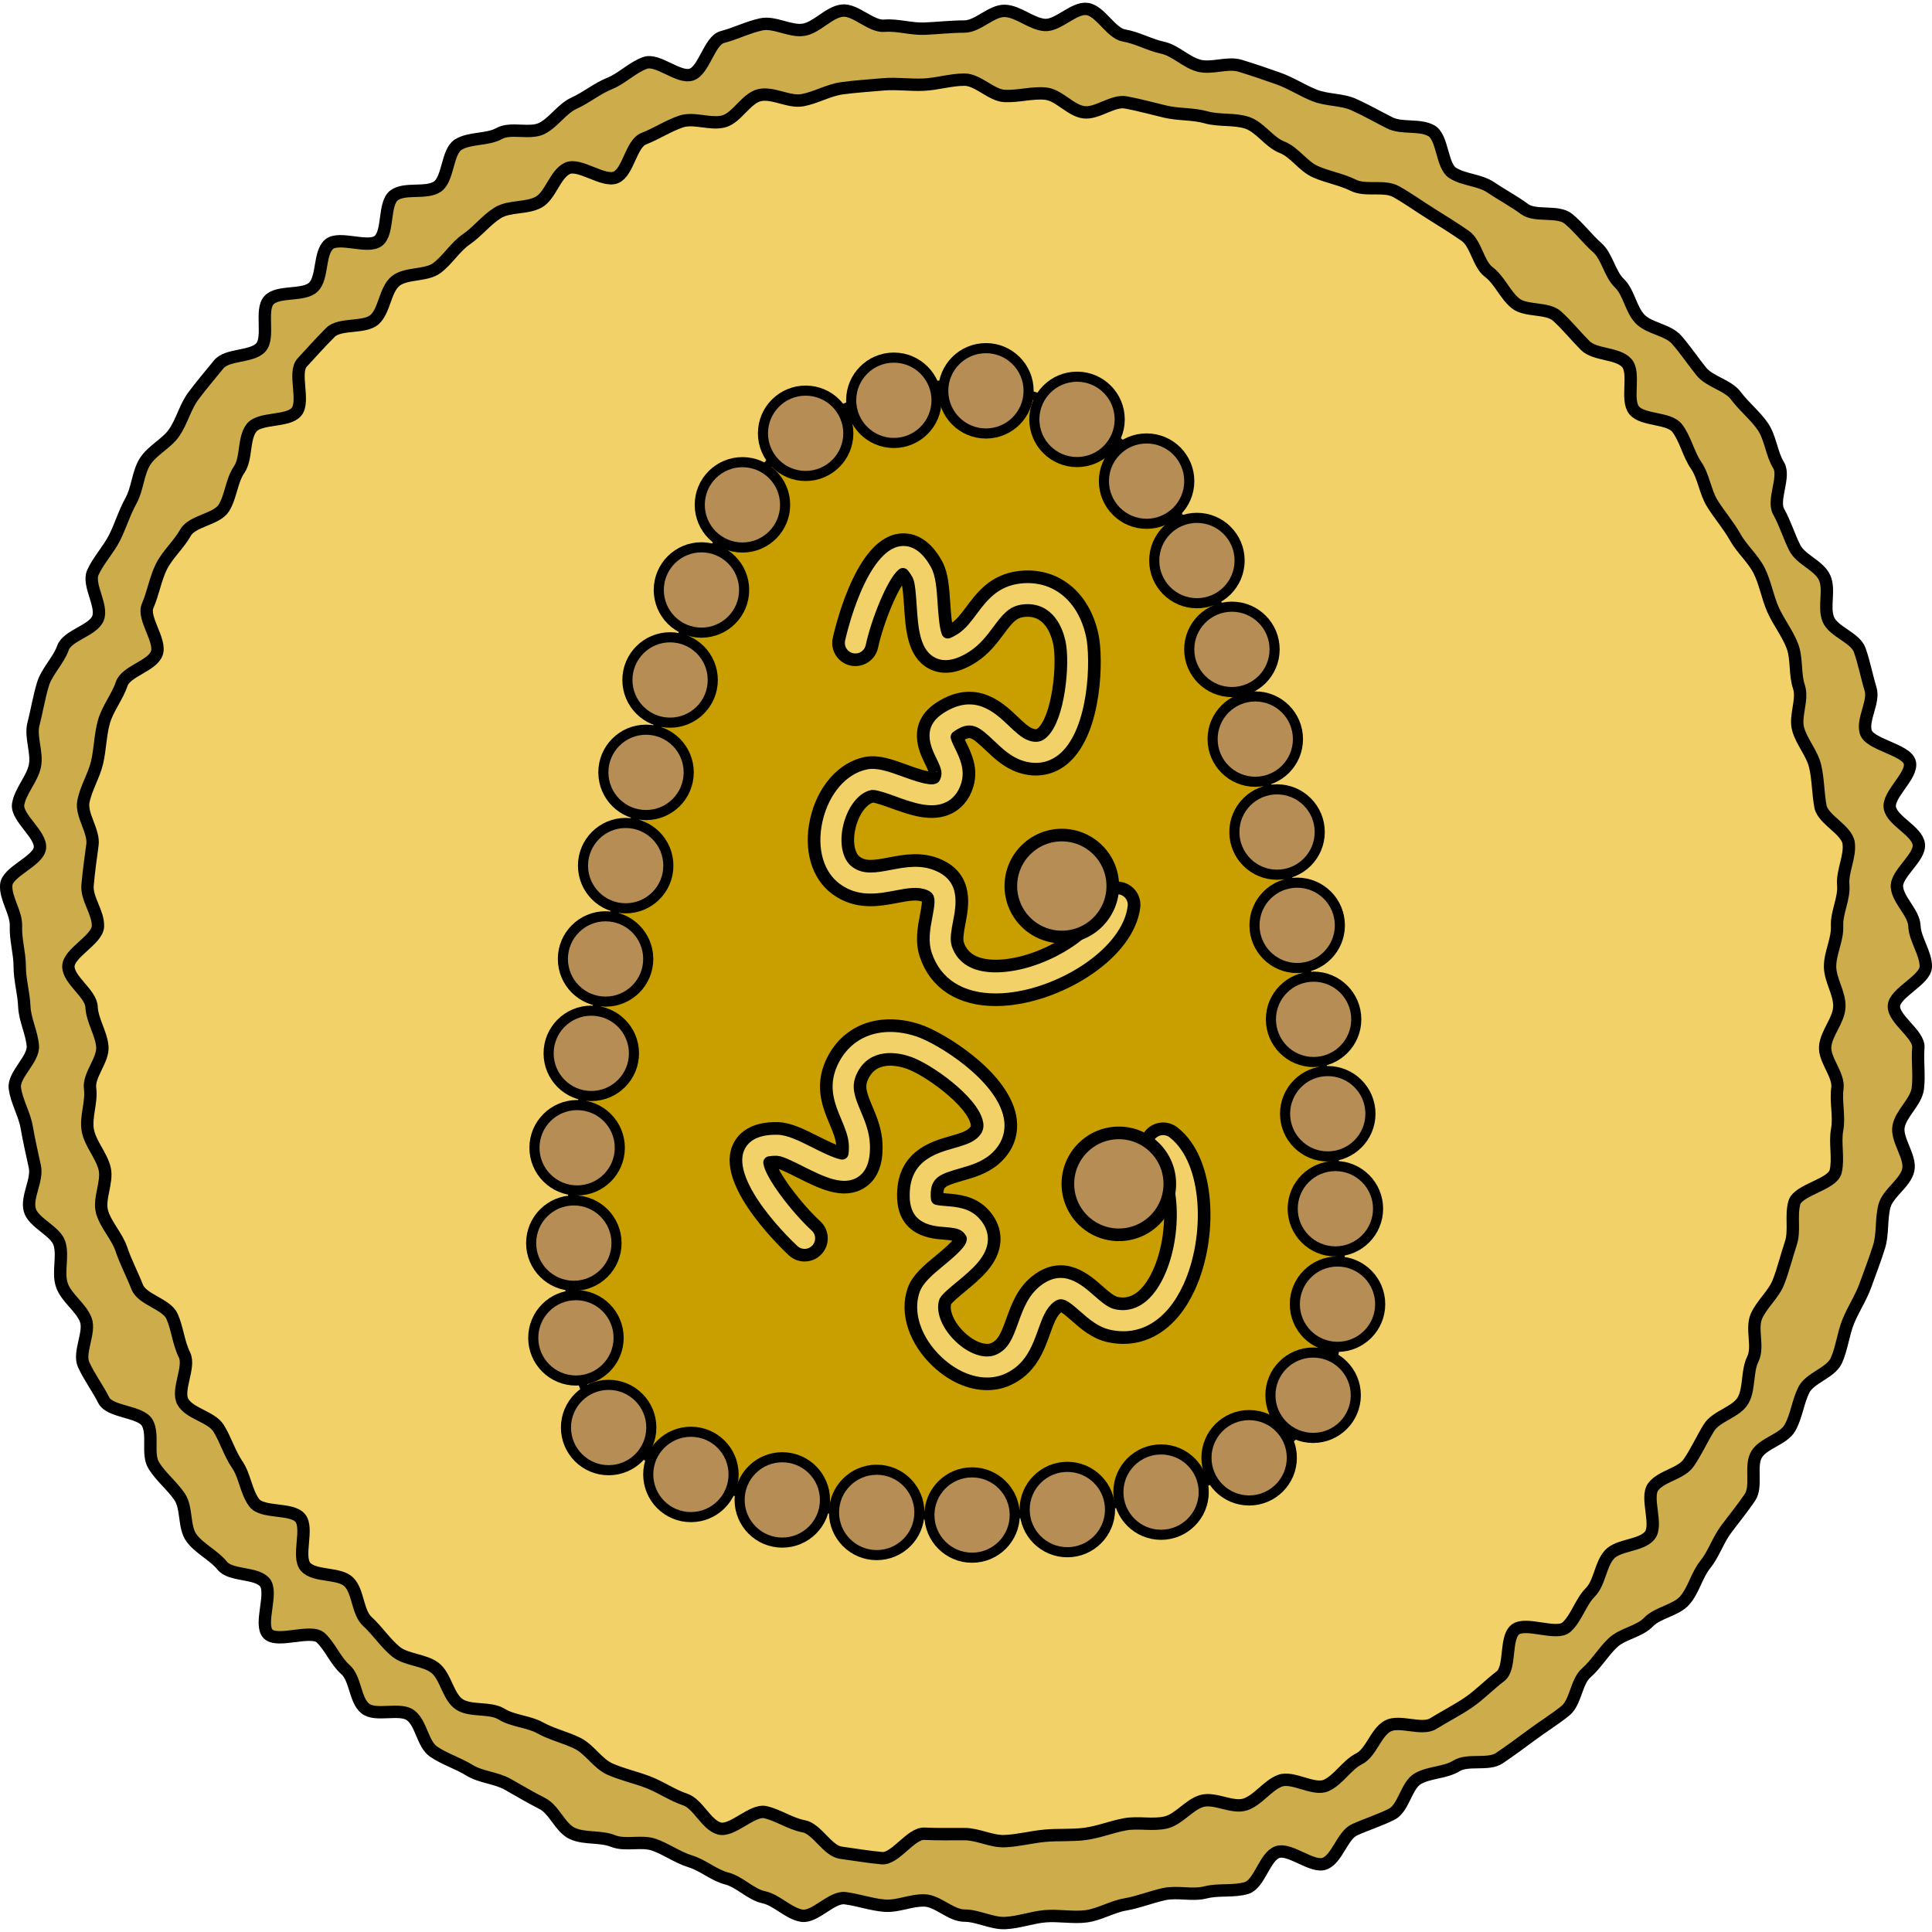 <?xml version="1.0" encoding="utf-8"?>
<!-- Created by: Science Figures, www.sciencefigures.org, Generator: Science Figures Editor -->
<!DOCTYPE svg PUBLIC "-//W3C//DTD SVG 1.1//EN" "http://www.w3.org/Graphics/SVG/1.1/DTD/svg11.dtd">
<svg version="1.1" id="Layer_1" xmlns="http://www.w3.org/2000/svg" xmlns:xlink="http://www.w3.org/1999/xlink" 
	 width="800px" height="800px" viewBox="0 0 229.35 228.703" enable-background="new 0 0 229.35 228.703"
	 xml:space="preserve">
<g>
	<g>
		<path fill="#CCAC4B" d="M228.616,114.41c0,1.602-3.724,3.104-3.789,4.69c-0.067,1.6,3.035,3.367,2.902,4.949
			c-0.134,1.595,0.137,3.278-0.063,4.854c-0.201,1.588-2.021,2.959-2.288,4.524c-0.269,1.577,1.489,3.579,1.156,5.133
			c-0.336,1.563-2.432,2.752-2.831,4.29c-0.401,1.547-0.169,3.295-0.634,4.815c-0.469,1.527-1.073,3.045-1.604,4.544
			c-0.531,1.506-1.469,2.885-2.063,4.361c-0.596,1.481-0.755,3.179-1.411,4.628c-0.659,1.455-3.126,2.038-3.844,3.459
			c-0.72,1.425-0.873,3.115-1.651,4.504c-0.779,1.393-3.121,1.801-3.958,3.156c-0.838,1.357,0.091,3.8-0.802,5.119
			c-0.895,1.32-1.908,2.548-2.856,3.828c-0.949,1.281-1.452,2.914-2.454,4.152c-1.002,1.24-1.377,3.056-2.431,4.252
			s-3.199,1.423-4.302,2.573c-1.104,1.15-3.098,1.365-4.248,2.469c-1.15,1.103-1.953,2.515-3.148,3.567
			c-1.196,1.054-1.23,3.487-2.471,4.489c-1.238,1.002-2.635,1.86-3.916,2.81c-1.279,0.948-2.59,1.914-3.911,2.808
			c-1.318,0.894-3.731,0.081-5.089,0.919c-1.355,0.836-3.182,0.731-4.574,1.511c-1.389,0.777-1.691,3.505-3.115,4.225
			c-1.421,0.718-2.959,1.191-4.412,1.85c-1.45,0.656-2.051,3.417-3.531,4.013c-1.477,0.593-4.139-1.889-5.645-1.356
			c-1.5,0.53-2.117,3.787-3.646,4.255c-1.521,0.465-3.333,0.123-4.88,0.525c-1.538,0.4-3.324-0.137-4.887,0.199
			c-1.554,0.333-3.063,0.963-4.639,1.231c-1.566,0.267-3.068,1.21-4.654,1.411c-1.576,0.2-3.248-0.145-4.844-0.011
			c-1.582,0.133-3.173,0.74-4.772,0.808c-1.585,0.066-3.224-0.883-4.825-0.883c-1.602,0-3.126-1.73-4.712-1.797
			c-1.6-0.066-3.198,0.75-4.78,0.617c-1.595-0.134-3.1-0.688-4.675-0.889c-1.587-0.201-3.589,2.347-5.155,2.08
			c-1.577-0.269-2.94-1.854-4.494-2.188c-1.563-0.335-2.841-1.82-4.379-2.221c-1.547-0.401-2.82-1.577-4.34-2.042
			c-1.528-0.468-2.806-1.438-4.305-1.967c-1.506-0.532-3.401,0.146-4.877-0.448c-1.481-0.596-3.361-0.231-4.81-0.888
			c-1.455-0.658-2.154-2.839-3.574-3.557c-1.425-0.72-2.74-1.515-4.129-2.293c-1.393-0.779-3.166-0.823-4.521-1.66
			c-1.358-0.838-2.932-1.312-4.251-2.204c-1.32-0.895-1.461-3.373-2.742-4.321c-1.281-0.949-4.143,0.193-5.382-0.808
			c-1.24-1.003-1.146-3.56-2.342-4.612c-1.196-1.054-1.776-2.665-2.927-3.768c-1.15-1.104-5.172,0.673-6.275-0.478
			c-1.103-1.151,0.658-4.932-0.396-6.128c-1.053-1.195-4.035-0.727-5.037-1.967c-1.001-1.239-2.694-2.002-3.644-3.283
			c-0.948-1.28-0.519-3.571-1.413-4.892c-0.893-1.318-2.23-2.357-3.068-3.715c-0.836-1.355,0.009-3.672-0.771-5.063
			c-0.777-1.39-4.441-1.251-5.161-2.675c-0.718-1.421-1.741-2.791-2.4-4.245c-0.656-1.449,0.841-3.865,0.245-5.347
			c-0.593-1.476-2.286-2.558-2.817-4.063c-0.53-1.5,0.179-3.427-0.288-4.955c-0.466-1.52-3.137-2.46-3.538-4.007
			c-0.399-1.538,0.947-3.544,0.612-5.107c-0.333-1.553-0.7-3.117-0.969-4.694c-0.267-1.565-1.207-3.066-1.408-4.653
			c-0.2-1.575,2.271-3.425,2.137-5.02c-0.133-1.582-0.947-3.073-1.014-4.673c-0.066-1.586-0.544-3.142-0.544-4.743
			s-0.514-3.198-0.448-4.784c0.067-1.6-1.285-3.315-1.152-4.897c0.134-1.595,3.798-2.802,3.998-4.377
			c0.201-1.588-2.85-3.639-2.583-5.204c0.269-1.577,1.649-2.969,1.982-4.522c0.335-1.563-0.565-3.454-0.166-4.992
			c0.402-1.547,0.66-3.204,1.125-4.725c0.467-1.528,1.846-2.811,2.375-4.311c0.532-1.506,3.566-2.043,4.16-3.519
			c0.596-1.482-1.263-3.988-0.606-5.438c0.658-1.455,1.844-2.684,2.562-4.104c0.72-1.425,1.179-3.012,1.957-4.4
			c0.779-1.393,0.818-3.276,1.654-4.632c0.838-1.357,2.605-2.168,3.498-3.486c0.894-1.321,1.298-3.036,2.246-4.315
			c0.949-1.281,2.025-2.528,3.026-3.768c1.002-1.24,3.954-0.829,5.007-2.025c1.054-1.196-0.131-4.46,0.972-5.61
			s4.101-0.431,5.251-1.534c1.15-1.103,0.656-4.018,1.852-5.071c1.196-1.053,4.641,0.569,5.881-0.433
			c1.239-1.002,0.575-4.441,1.856-5.391c1.28-0.948,3.814-0.142,5.134-1.035c1.319-0.894,1.134-4.155,2.492-4.993
			c1.355-0.836,3.447-0.529,4.84-1.309c1.389-0.777,3.651,0.108,5.076-0.611c1.42-0.718,2.378-2.341,3.832-2.999
			c1.45-0.656,2.725-1.735,4.206-2.331c1.476-0.594,2.714-1.913,4.22-2.444c1.499-0.53,3.946,1.861,5.474,1.395
			c1.521-0.465,2.147-4.064,3.694-4.466c1.538-0.399,3.062-1.172,4.625-1.508c1.553-0.333,3.458,0.91,5.035,0.642
			c1.566-0.267,2.952-2.064,4.54-2.266c1.575-0.2,3.427,1.926,5.022,1.792c1.582-0.133,3.177,0.413,4.776,0.347
			c1.585-0.066,3.13-0.251,4.731-0.251c1.601,0,3.234-1.927,4.819-1.86c1.6,0.066,3.114,1.537,4.696,1.67
			c1.595,0.134,3.465-2.096,5.041-1.896c1.586,0.201,2.831,2.882,4.396,3.148c1.577,0.269,3.004,1.111,4.558,1.445
			c1.563,0.335,2.798,1.739,4.337,2.139c1.547,0.401,3.379-0.453,4.898,0.013c1.527,0.467,3.002,0.971,4.502,1.501
			c1.506,0.532,2.829,1.416,4.305,2.01c1.482,0.597,3.244,0.446,4.693,1.103c1.454,0.658,2.826,1.442,4.247,2.159
			c1.425,0.72,3.543,0.155,4.933,0.933c1.393,0.779,1.21,4.192,2.564,5.028c1.358,0.838,3.195,0.813,4.514,1.706
			c1.32,0.895,2.713,1.621,3.994,2.569c1.281,0.949,3.945,0.136,5.184,1.138c1.24,1.002,2.238,2.373,3.435,3.427
			s1.482,3.123,2.633,4.227c1.15,1.103,1.352,3.103,2.454,4.253c1.104,1.15,3.288,1.265,4.342,2.461
			c1.053,1.195,1.934,2.533,2.937,3.773c1.001,1.238,3.164,1.61,4.113,2.892c0.948,1.28,2.311,2.349,3.204,3.669
			c0.894,1.319,1.018,3.203,1.854,4.562c0.837,1.354-0.771,4.124,0.008,5.517c0.777,1.389,1.199,2.869,1.919,4.294
			c0.718,1.421,2.877,2.088,3.535,3.542c0.656,1.45-0.154,3.467,0.441,4.948c0.593,1.476,3.2,2.148,3.732,3.654
			c0.529,1.499,0.816,3.082,1.283,4.609c0.465,1.521-0.98,3.535-0.58,5.082c0.4,1.538,4.912,2.109,5.248,3.672
			c0.334,1.554-2.648,3.772-2.379,5.349c0.266,1.566,3.24,2.746,3.441,4.333c0.199,1.575-2.731,3.487-2.598,5.082
			c0.133,1.582,2.012,3.035,2.078,4.635C227.336,111.204,228.616,112.809,228.616,114.41z"/>
		
			<path fill="none" stroke="#000000" stroke-width="1.469" stroke-linecap="round" stroke-linejoin="round" stroke-miterlimit="10" d="
			M228.616,114.41c0,1.602-3.724,3.104-3.789,4.69c-0.067,1.6,3.035,3.367,2.902,4.949c-0.134,1.595,0.137,3.278-0.063,4.854
			c-0.201,1.588-2.021,2.959-2.288,4.524c-0.269,1.577,1.489,3.579,1.156,5.133c-0.336,1.563-2.432,2.752-2.831,4.29
			c-0.401,1.547-0.169,3.295-0.634,4.815c-0.469,1.527-1.073,3.045-1.604,4.544c-0.531,1.506-1.469,2.885-2.063,4.361
			c-0.596,1.481-0.755,3.179-1.411,4.628c-0.659,1.455-3.126,2.038-3.844,3.459c-0.72,1.425-0.873,3.115-1.651,4.504
			c-0.779,1.393-3.121,1.801-3.958,3.156c-0.838,1.357,0.091,3.8-0.802,5.119c-0.895,1.32-1.908,2.548-2.856,3.828
			c-0.949,1.281-1.452,2.914-2.454,4.152c-1.002,1.24-1.377,3.056-2.431,4.252s-3.199,1.423-4.302,2.573
			c-1.104,1.15-3.098,1.365-4.248,2.469c-1.15,1.103-1.953,2.515-3.148,3.567c-1.196,1.054-1.23,3.487-2.471,4.489
			c-1.238,1.002-2.635,1.86-3.916,2.81c-1.279,0.948-2.59,1.914-3.911,2.808c-1.318,0.894-3.731,0.081-5.089,0.919
			c-1.355,0.836-3.182,0.731-4.574,1.511c-1.389,0.777-1.691,3.505-3.115,4.225c-1.421,0.718-2.959,1.191-4.412,1.85
			c-1.45,0.656-2.051,3.417-3.531,4.013c-1.477,0.593-4.139-1.889-5.645-1.356c-1.5,0.53-2.117,3.787-3.646,4.255
			c-1.521,0.465-3.333,0.123-4.88,0.525c-1.538,0.4-3.324-0.137-4.887,0.199c-1.554,0.333-3.063,0.963-4.639,1.231
			c-1.566,0.267-3.068,1.21-4.654,1.411c-1.576,0.2-3.248-0.145-4.844-0.011c-1.582,0.133-3.173,0.74-4.772,0.808
			c-1.585,0.066-3.224-0.883-4.825-0.883c-1.602,0-3.126-1.73-4.712-1.797c-1.6-0.066-3.198,0.75-4.78,0.617
			c-1.595-0.134-3.1-0.688-4.675-0.889c-1.587-0.201-3.589,2.347-5.155,2.08c-1.577-0.269-2.94-1.854-4.494-2.188
			c-1.563-0.335-2.841-1.82-4.379-2.221c-1.547-0.401-2.82-1.577-4.34-2.042c-1.528-0.468-2.806-1.438-4.305-1.967
			c-1.506-0.532-3.401,0.146-4.877-0.448c-1.481-0.596-3.361-0.231-4.81-0.888c-1.455-0.658-2.154-2.839-3.574-3.557
			c-1.425-0.72-2.74-1.515-4.129-2.293c-1.393-0.779-3.166-0.823-4.521-1.66c-1.358-0.838-2.932-1.312-4.251-2.204
			c-1.32-0.895-1.461-3.373-2.742-4.321c-1.281-0.949-4.143,0.193-5.382-0.808c-1.24-1.003-1.146-3.56-2.342-4.612
			c-1.196-1.054-1.776-2.665-2.927-3.768c-1.15-1.104-5.172,0.673-6.275-0.478c-1.103-1.151,0.658-4.932-0.396-6.128
			c-1.053-1.195-4.035-0.727-5.037-1.967c-1.001-1.239-2.694-2.002-3.644-3.283c-0.948-1.28-0.519-3.571-1.413-4.892
			c-0.893-1.318-2.23-2.357-3.068-3.715c-0.836-1.355,0.009-3.672-0.771-5.063c-0.777-1.39-4.441-1.251-5.161-2.675
			c-0.718-1.421-1.741-2.791-2.4-4.245c-0.656-1.449,0.841-3.865,0.245-5.347c-0.593-1.476-2.286-2.558-2.817-4.063
			c-0.53-1.5,0.179-3.427-0.288-4.955c-0.466-1.52-3.137-2.46-3.538-4.007c-0.399-1.538,0.947-3.544,0.612-5.107
			c-0.333-1.553-0.7-3.117-0.969-4.694c-0.267-1.565-1.207-3.066-1.408-4.653c-0.2-1.575,2.271-3.425,2.137-5.02
			c-0.133-1.582-0.947-3.073-1.014-4.673c-0.066-1.586-0.544-3.142-0.544-4.743s-0.514-3.198-0.448-4.784
			c0.067-1.6-1.285-3.315-1.152-4.897c0.134-1.595,3.798-2.802,3.998-4.377c0.201-1.588-2.85-3.639-2.583-5.204
			c0.269-1.577,1.649-2.969,1.982-4.522c0.335-1.563-0.565-3.454-0.166-4.992c0.402-1.547,0.66-3.204,1.125-4.725
			c0.467-1.528,1.846-2.811,2.375-4.311c0.532-1.506,3.566-2.043,4.16-3.519c0.596-1.482-1.263-3.988-0.606-5.438
			c0.658-1.455,1.844-2.684,2.562-4.104c0.72-1.425,1.179-3.012,1.957-4.4c0.779-1.393,0.818-3.276,1.654-4.632
			c0.838-1.357,2.605-2.168,3.498-3.486c0.894-1.321,1.298-3.036,2.246-4.315c0.949-1.281,2.025-2.528,3.026-3.768
			c1.002-1.24,3.954-0.829,5.007-2.025c1.054-1.196-0.131-4.46,0.972-5.61s4.101-0.431,5.251-1.534
			c1.15-1.103,0.656-4.018,1.852-5.071c1.196-1.053,4.641,0.569,5.881-0.433c1.239-1.002,0.575-4.441,1.856-5.391
			c1.28-0.948,3.814-0.142,5.134-1.035c1.319-0.894,1.134-4.155,2.492-4.993c1.355-0.836,3.447-0.529,4.84-1.309
			c1.389-0.777,3.651,0.108,5.076-0.611c1.42-0.718,2.378-2.341,3.832-2.999c1.45-0.656,2.725-1.735,4.206-2.331
			c1.476-0.594,2.714-1.913,4.22-2.444c1.499-0.53,3.946,1.861,5.474,1.395c1.521-0.465,2.147-4.064,3.694-4.466
			c1.538-0.399,3.062-1.172,4.625-1.508c1.553-0.333,3.458,0.91,5.035,0.642c1.566-0.267,2.952-2.064,4.54-2.266
			c1.575-0.2,3.427,1.926,5.022,1.792c1.582-0.133,3.177,0.413,4.776,0.347c1.585-0.066,3.13-0.251,4.731-0.251
			c1.601,0,3.234-1.927,4.819-1.86c1.6,0.066,3.114,1.537,4.696,1.67c1.595,0.134,3.465-2.096,5.041-1.896
			c1.586,0.201,2.831,2.882,4.396,3.148c1.577,0.269,3.004,1.111,4.558,1.445c1.563,0.335,2.798,1.739,4.337,2.139
			c1.547,0.401,3.379-0.453,4.898,0.013c1.527,0.467,3.002,0.971,4.502,1.501c1.506,0.532,2.829,1.416,4.305,2.01
			c1.482,0.597,3.244,0.446,4.693,1.103c1.454,0.658,2.826,1.442,4.247,2.159c1.425,0.72,3.543,0.155,4.933,0.933
			c1.393,0.779,1.21,4.192,2.564,5.028c1.358,0.838,3.195,0.813,4.514,1.706c1.32,0.895,2.713,1.621,3.994,2.569
			c1.281,0.949,3.945,0.136,5.184,1.138c1.24,1.002,2.238,2.373,3.435,3.427s1.482,3.123,2.633,4.227
			c1.15,1.103,1.352,3.103,2.454,4.253c1.104,1.15,3.288,1.265,4.342,2.461c1.053,1.195,1.934,2.533,2.937,3.773
			c1.001,1.238,3.164,1.61,4.113,2.892c0.948,1.28,2.311,2.349,3.204,3.669c0.894,1.319,1.018,3.203,1.854,4.562
			c0.837,1.354-0.771,4.124,0.008,5.517c0.777,1.389,1.199,2.869,1.919,4.294c0.718,1.421,2.877,2.088,3.535,3.542
			c0.656,1.45-0.154,3.467,0.441,4.948c0.593,1.476,3.2,2.148,3.732,3.654c0.529,1.499,0.816,3.082,1.283,4.609
			c0.465,1.521-0.98,3.535-0.58,5.082c0.4,1.538,4.912,2.109,5.248,3.672c0.334,1.554-2.648,3.772-2.379,5.349
			c0.266,1.566,3.24,2.746,3.441,4.333c0.199,1.575-2.731,3.487-2.598,5.082c0.133,1.582,2.012,3.035,2.078,4.635
			C227.336,111.204,228.616,112.809,228.616,114.41z"/>
	</g>
	<g>
		<path fill="#F3D169" d="M217.249,114.41c0,1.616,1.174,3.205,1.102,4.804c-0.074,1.613-1.533,3.074-1.68,4.669
			c-0.146,1.608,1.668,3.399,1.449,4.985c-0.221,1.6,0.263,3.335-0.029,4.909c-0.295,1.587,0.191,3.399-0.174,4.96
			c-0.368,1.57-4.467,2.166-4.905,3.709c-0.44,1.551,0.085,3.325-0.425,4.846c-0.512,1.528-0.873,3.064-1.453,4.561
			c-0.582,1.503-1.975,2.604-2.623,4.072c-0.652,1.474,0.288,3.654-0.429,5.091c-0.719,1.441-0.368,3.485-1.151,4.888
			c-0.785,1.405-3.201,1.874-4.048,3.239c-0.849,1.368-1.499,2.846-2.407,4.171c-0.911,1.326-3.244,1.567-4.213,2.85
			c-0.971,1.283,0.6,4.563-0.428,5.8c-1.028,1.236-3.694,1.064-4.777,2.252c-1.084,1.188-1.139,3.356-2.275,4.493
			s-1.625,3.032-2.813,4.116s-4.873-0.711-6.11,0.317c-1.235,1.027-0.464,4.555-1.747,5.525c-1.282,0.969-2.452,2.198-3.779,3.108
			c-1.325,0.909-2.829,1.665-4.196,2.514c-1.365,0.847-4.019-0.486-5.424,0.298c-1.402,0.783-1.947,3.169-3.389,3.888
			c-1.436,0.717-2.435,2.51-3.908,3.161c-1.467,0.648-3.979-1.145-5.48-0.562c-1.496,0.579-2.58,2.295-4.107,2.807
			c-1.521,0.51-3.602-0.852-5.152-0.411c-1.543,0.438-2.715,2.185-4.285,2.554c-1.561,0.365-3.276-0.074-4.863,0.221
			c-1.574,0.293-3.074,0.908-4.673,1.129c-1.587,0.22-3.192,0.074-4.801,0.223c-1.595,0.145-3.148,0.569-4.763,0.643
			c-1.599,0.072-3.186-0.836-4.802-0.836s-3.164,0.03-4.762-0.042c-1.614-0.073-3.452,3.045-5.046,2.899
			c-1.608-0.147-3.281-0.428-4.867-0.647c-1.599-0.221-2.832-2.846-4.407-3.139c-1.587-0.295-2.973-1.306-4.533-1.672
			c-1.571-0.368-3.957,2.368-5.499,1.931c-1.551-0.44-2.512-2.922-4.033-3.432c-1.528-0.512-2.876-1.467-4.372-2.047
			c-1.502-0.582-3.084-0.915-4.552-1.564c-1.474-0.651-2.413-2.342-3.849-3.059c-1.441-0.719-3.024-1.048-4.427-1.83
			c-1.406-0.785-3.24-0.796-4.604-1.643c-1.368-0.849-3.715-0.268-5.04-1.177c-1.327-0.911-1.593-3.355-2.875-4.324
			c-1.283-0.971-3.421-0.908-4.657-1.936c-1.237-1.028-2.172-2.477-3.36-3.561s-1.055-3.543-2.191-4.68
			c-1.137-1.138-4.039-0.601-5.123-1.788c-1.083-1.188,0.375-4.576-0.653-5.813c-1.027-1.236-4.488-0.523-5.458-1.807
			c-0.97-1.282-1.109-3.205-2.019-4.531c-0.909-1.326-1.366-2.947-2.214-4.314c-0.847-1.365-3.454-1.736-4.238-3.142
			c-0.783-1.402,0.903-4.132,0.185-5.573c-0.717-1.438-0.822-3.098-1.473-4.571c-0.649-1.468-3.557-1.985-4.139-3.487
			c-0.58-1.496-1.368-2.972-1.88-4.5c-0.509-1.521-1.85-2.865-2.29-4.416c-0.438-1.542,0.678-3.551,0.311-5.122
			c-0.366-1.56-1.707-2.966-2.001-4.553c-0.292-1.574,0.49-3.374,0.269-4.974c-0.219-1.586,1.602-3.385,1.455-4.993
			c-0.146-1.594-1.207-3.08-1.28-4.694c-0.073-1.599-2.75-3.177-2.75-4.793s3.434-3.16,3.507-4.758
			c0.073-1.615-1.378-3.296-1.232-4.89c0.147-1.608,0.361-3.209,0.581-4.796c0.221-1.599-1.37-3.534-1.078-5.109
			c0.294-1.587,1.262-3.105,1.627-4.666c0.368-1.571,0.379-3.305,0.817-4.848c0.441-1.551,1.59-2.948,2.1-4.47
			c0.512-1.528,3.582-2.117,4.162-3.613c0.583-1.503-1.724-4.199-1.075-5.667c0.651-1.474,0.918-3.218,1.635-4.654
			c0.719-1.441,2.081-2.633,2.864-4.035c0.785-1.406,3.702-1.565,4.548-2.93c0.849-1.368,0.906-3.223,1.815-4.547
			c0.911-1.327,0.484-3.663,1.453-4.945c0.971-1.283,4.325-0.685,5.353-1.921c1.028-1.236-0.416-4.647,0.667-5.835
			c1.084-1.188,2.224-2.451,3.361-3.588c1.137-1.138,4.065-0.452,5.253-1.536c1.188-1.083,1.228-3.517,2.464-4.545
			c1.236-1.027,3.651-0.601,4.934-1.571c1.282-0.97,2.159-2.492,3.485-3.402c1.325-0.909,2.368-2.297,3.735-3.146
			c1.365-0.847,3.452-0.484,4.858-1.27c1.402-0.782,1.927-3.273,3.368-3.992c1.437-0.717,4.334,1.701,5.808,1.05
			c1.468-0.649,1.791-4.004,3.293-4.586c1.496-0.58,2.918-1.531,4.447-2.044c1.521-0.509,3.523,0.423,5.074-0.018
			c1.542-0.438,2.648-2.74,4.219-3.107c1.561-0.366,3.517,0.896,5.103,0.601c1.575-0.293,3.083-1.193,4.682-1.415
			c1.586-0.219,3.231-0.315,4.839-0.463c1.594-0.146,3.25,0.103,4.864,0.03c1.599-0.072,3.224-0.593,4.841-0.593
			s3.181,1.865,4.779,1.938c1.615,0.073,3.23-0.428,4.825-0.282c1.608,0.147,2.96,1.994,4.547,2.214
			c1.599,0.221,3.451-1.458,5.026-1.165c1.586,0.295,3.132,0.731,4.692,1.097c1.571,0.368,3.272,0.232,4.814,0.671
			c1.552,0.44,3.364,0.144,4.886,0.652c1.529,0.513,2.615,2.311,4.111,2.891c1.503,0.583,2.512,2.264,3.979,2.913
			c1.474,0.651,3.08,0.898,4.517,1.615c1.441,0.719,3.66-0.036,5.062,0.747c1.405,0.784,2.741,1.759,4.105,2.605
			c1.368,0.849,2.757,1.724,4.081,2.633c1.328,0.91,1.545,3.346,2.827,4.314c1.282,0.971,1.901,2.663,3.137,3.69
			c1.237,1.028,3.794,0.471,4.982,1.554c1.188,1.084,2.197,2.351,3.334,3.488c1.138,1.137,3.819,0.856,4.903,2.045
			c1.084,1.188-0.127,4.401,0.9,5.639c1.027,1.235,4.143,0.836,5.112,2.119c0.97,1.281,1.325,3.077,2.236,4.404
			c0.909,1.324,1.074,3.161,1.923,4.529c0.847,1.364,1.934,2.599,2.719,4.005c0.782,1.402,2.131,2.543,2.85,3.984
			c0.717,1.436,0.98,3.126,1.633,4.599c0.648,1.468,1.711,2.806,2.293,4.308c0.58,1.496,0.277,3.34,0.789,4.868
			c0.51,1.521-0.528,3.489-0.088,5.04c0.438,1.542,1.65,2.836,2.018,4.406c0.366,1.561,0.33,3.171,0.625,4.757
			c0.293,1.575,3.128,2.758,3.35,4.357c0.219,1.586-0.789,3.365-0.643,4.974c0.146,1.594-0.809,3.264-0.734,4.878
			C218.151,111.218,217.249,112.794,217.249,114.41z"/>
		
			<path fill="none" stroke="#000000" stroke-width="1.469" stroke-linecap="round" stroke-linejoin="round" stroke-miterlimit="10" d="
			M217.249,114.41c0,1.616,1.174,3.205,1.102,4.804c-0.074,1.613-1.533,3.074-1.68,4.669c-0.146,1.608,1.668,3.399,1.449,4.985
			c-0.221,1.6,0.263,3.335-0.029,4.909c-0.295,1.587,0.191,3.399-0.174,4.96c-0.368,1.57-4.467,2.166-4.905,3.709
			c-0.44,1.551,0.085,3.325-0.425,4.846c-0.512,1.528-0.873,3.064-1.453,4.561c-0.582,1.503-1.975,2.604-2.623,4.072
			c-0.652,1.474,0.288,3.654-0.429,5.091c-0.719,1.441-0.368,3.485-1.151,4.888c-0.785,1.405-3.201,1.874-4.048,3.239
			c-0.849,1.368-1.499,2.846-2.407,4.171c-0.911,1.326-3.244,1.567-4.213,2.85c-0.971,1.283,0.6,4.563-0.428,5.8
			c-1.028,1.236-3.694,1.064-4.777,2.252c-1.084,1.188-1.139,3.356-2.275,4.493s-1.625,3.032-2.813,4.116s-4.873-0.711-6.11,0.317
			c-1.235,1.027-0.464,4.555-1.747,5.525c-1.282,0.969-2.452,2.198-3.779,3.108c-1.325,0.909-2.829,1.665-4.196,2.514
			c-1.365,0.847-4.019-0.486-5.424,0.298c-1.402,0.783-1.947,3.169-3.389,3.888c-1.436,0.717-2.435,2.51-3.908,3.161
			c-1.467,0.648-3.979-1.145-5.48-0.562c-1.496,0.579-2.58,2.295-4.107,2.807c-1.521,0.51-3.602-0.852-5.152-0.411
			c-1.543,0.438-2.715,2.185-4.285,2.554c-1.561,0.365-3.276-0.074-4.863,0.221c-1.574,0.293-3.074,0.908-4.673,1.129
			c-1.587,0.22-3.192,0.074-4.801,0.223c-1.595,0.145-3.148,0.569-4.763,0.643c-1.599,0.072-3.186-0.836-4.802-0.836
			s-3.164,0.03-4.762-0.042c-1.614-0.073-3.452,3.045-5.046,2.899c-1.608-0.147-3.281-0.428-4.867-0.647
			c-1.599-0.221-2.832-2.846-4.407-3.139c-1.587-0.295-2.973-1.306-4.533-1.672c-1.571-0.368-3.957,2.368-5.499,1.931
			c-1.551-0.44-2.512-2.922-4.033-3.432c-1.528-0.512-2.876-1.467-4.372-2.047c-1.502-0.582-3.084-0.915-4.552-1.564
			c-1.474-0.651-2.413-2.342-3.849-3.059c-1.441-0.719-3.024-1.048-4.427-1.83c-1.406-0.785-3.24-0.796-4.604-1.643
			c-1.368-0.849-3.715-0.268-5.04-1.177c-1.327-0.911-1.593-3.355-2.875-4.324c-1.283-0.971-3.421-0.908-4.657-1.936
			c-1.237-1.028-2.172-2.477-3.36-3.561s-1.055-3.543-2.191-4.68c-1.137-1.138-4.039-0.601-5.123-1.788
			c-1.083-1.188,0.375-4.576-0.653-5.813c-1.027-1.236-4.488-0.523-5.458-1.807c-0.97-1.282-1.109-3.205-2.019-4.531
			c-0.909-1.326-1.366-2.947-2.214-4.314c-0.847-1.365-3.454-1.736-4.238-3.142c-0.783-1.402,0.903-4.132,0.185-5.573
			c-0.717-1.438-0.822-3.098-1.473-4.571c-0.649-1.468-3.557-1.985-4.139-3.487c-0.58-1.496-1.368-2.972-1.88-4.5
			c-0.509-1.521-1.85-2.865-2.29-4.416c-0.438-1.542,0.678-3.551,0.311-5.122c-0.366-1.56-1.707-2.966-2.001-4.553
			c-0.292-1.574,0.49-3.374,0.269-4.974c-0.219-1.586,1.602-3.385,1.455-4.993c-0.146-1.594-1.207-3.08-1.28-4.694
			c-0.073-1.599-2.75-3.177-2.75-4.793s3.434-3.16,3.507-4.758c0.073-1.615-1.378-3.296-1.232-4.89
			c0.147-1.608,0.361-3.209,0.581-4.796c0.221-1.599-1.37-3.534-1.078-5.109c0.294-1.587,1.262-3.105,1.627-4.666
			c0.368-1.571,0.379-3.305,0.817-4.848c0.441-1.551,1.59-2.948,2.1-4.47c0.512-1.528,3.582-2.117,4.162-3.613
			c0.583-1.503-1.724-4.199-1.075-5.667c0.651-1.474,0.918-3.218,1.635-4.654c0.719-1.441,2.081-2.633,2.864-4.035
			c0.785-1.406,3.702-1.565,4.548-2.93c0.849-1.368,0.906-3.223,1.815-4.547c0.911-1.327,0.484-3.663,1.453-4.945
			c0.971-1.283,4.325-0.685,5.353-1.921c1.028-1.236-0.416-4.647,0.667-5.835c1.084-1.188,2.224-2.451,3.361-3.588
			c1.137-1.138,4.065-0.452,5.253-1.536c1.188-1.083,1.228-3.517,2.464-4.545c1.236-1.027,3.651-0.601,4.934-1.571
			c1.282-0.97,2.159-2.492,3.485-3.402c1.325-0.909,2.368-2.297,3.735-3.146c1.365-0.847,3.452-0.484,4.858-1.27
			c1.402-0.782,1.927-3.273,3.368-3.992c1.437-0.717,4.334,1.701,5.808,1.05c1.468-0.649,1.791-4.004,3.293-4.586
			c1.496-0.58,2.918-1.531,4.447-2.044c1.521-0.509,3.523,0.423,5.074-0.018c1.542-0.438,2.648-2.74,4.219-3.107
			c1.561-0.366,3.517,0.896,5.103,0.601c1.575-0.293,3.083-1.193,4.682-1.415c1.586-0.219,3.231-0.315,4.839-0.463
			c1.594-0.146,3.25,0.103,4.864,0.03c1.599-0.072,3.224-0.593,4.841-0.593s3.181,1.865,4.779,1.938
			c1.615,0.073,3.23-0.428,4.825-0.282c1.608,0.147,2.96,1.994,4.547,2.214c1.599,0.221,3.451-1.458,5.026-1.165
			c1.586,0.295,3.132,0.731,4.692,1.097c1.571,0.368,3.272,0.232,4.814,0.671c1.552,0.44,3.364,0.144,4.886,0.652
			c1.529,0.513,2.615,2.311,4.111,2.891c1.503,0.583,2.512,2.264,3.979,2.913c1.474,0.651,3.08,0.898,4.517,1.615
			c1.441,0.719,3.66-0.036,5.062,0.747c1.405,0.784,2.741,1.759,4.105,2.605c1.368,0.849,2.757,1.724,4.081,2.633
			c1.328,0.91,1.545,3.346,2.827,4.314c1.282,0.971,1.901,2.663,3.137,3.69c1.237,1.028,3.794,0.471,4.982,1.554
			c1.188,1.084,2.197,2.351,3.334,3.488c1.138,1.137,3.819,0.856,4.903,2.045c1.084,1.188-0.127,4.401,0.9,5.639
			c1.027,1.235,4.143,0.836,5.112,2.119c0.97,1.281,1.325,3.077,2.236,4.404c0.909,1.324,1.074,3.161,1.923,4.529
			c0.847,1.364,1.934,2.599,2.719,4.005c0.782,1.402,2.131,2.543,2.85,3.984c0.717,1.436,0.98,3.126,1.633,4.599
			c0.648,1.468,1.711,2.806,2.293,4.308c0.58,1.496,0.277,3.34,0.789,4.868c0.51,1.521-0.528,3.489-0.088,5.04
			c0.438,1.542,1.65,2.836,2.018,4.406c0.366,1.561,0.33,3.171,0.625,4.757c0.293,1.575,3.128,2.758,3.35,4.357
			c0.219,1.586-0.789,3.365-0.643,4.974c0.146,1.594-0.809,3.264-0.734,4.878C218.151,111.218,217.249,112.794,217.249,114.41z"/>
	</g>
	<g>
		<g>
			<path fill="#C99F00" stroke="#000000" stroke-linecap="round" stroke-linejoin="round" stroke-miterlimit="10" d="
				M146.243,76.764c-4.793-16.742-12.352-30.35-31.602-31.445c0,0-0.882,0-1.366,0s-1.18,0-1.18,0
				c-19.249,1.097-26.809,14.703-31.602,31.445c-5,17.464-20.727,81.483-8.113,92.724s40.497,10.034,40.497,10.034
				s28.866,1.206,41.479-10.034S151.243,94.228,146.243,76.764z"/>
			<g>
				<g>
					
						<circle fill="#B78D56" stroke="#000000" stroke-width="1.2" stroke-linecap="round" stroke-linejoin="round" stroke-miterlimit="10" cx="149.015" cy="87.416" r="5.066"/>
				</g>
				<g>
					
						<circle fill="#B78D56" stroke="#000000" stroke-width="1.2" stroke-linecap="round" stroke-linejoin="round" stroke-miterlimit="10" cx="151.6" cy="98.447" r="5.067"/>
				</g>
				<g>
					
						<circle fill="#B78D56" stroke="#000000" stroke-width="1.2" stroke-linecap="round" stroke-linejoin="round" stroke-miterlimit="10" cx="153.989" cy="109.525" r="5.067"/>
				</g>
				<g>
					
						<circle fill="#B78D56" stroke="#000000" stroke-width="1.2" stroke-linecap="round" stroke-linejoin="round" stroke-miterlimit="10" cx="155.938" cy="120.684" r="5.066"/>
				</g>
				<g>
					
						<circle fill="#B78D56" stroke="#000000" stroke-width="1.2" stroke-linecap="round" stroke-linejoin="round" stroke-miterlimit="10" cx="157.62" cy="131.891" r="5.066"/>
				</g>
				<g>
					
						<circle fill="#B78D56" stroke="#000000" stroke-width="1.2" stroke-linecap="round" stroke-linejoin="round" stroke-miterlimit="10" cx="158.525" cy="143.166" r="5.066"/>
				</g>
				<g>
					
						<circle fill="#B78D56" stroke="#000000" stroke-width="1.2" stroke-linecap="round" stroke-linejoin="round" stroke-miterlimit="10" cx="158.777" cy="154.496" r="5.066"/>
				</g>
				<g>
					
						<circle fill="#B78D56" stroke="#000000" stroke-width="1.2" stroke-linecap="round" stroke-linejoin="round" stroke-miterlimit="10" cx="155.881" cy="165.306" r="5.067"/>
				</g>
				<g>
					
						<circle fill="#B78D56" stroke="#000000" stroke-width="1.2" stroke-linecap="round" stroke-linejoin="round" stroke-miterlimit="10" cx="148.288" cy="172.731" r="5.067"/>
				</g>
				<g>
					
						<circle fill="#B78D56" stroke="#000000" stroke-width="1.2" stroke-linecap="round" stroke-linejoin="round" stroke-miterlimit="10" cx="137.83" cy="176.807" r="5.066"/>
				</g>
				<g>
					
						<circle fill="#B78D56" stroke="#000000" stroke-width="1.2" stroke-linecap="round" stroke-linejoin="round" stroke-miterlimit="10" cx="126.705" cy="178.877" r="5.067"/>
				</g>
				<g>
					
						<circle fill="#B78D56" stroke="#000000" stroke-width="1.2" stroke-linecap="round" stroke-linejoin="round" stroke-miterlimit="10" cx="115.395" cy="179.528" r="5.066"/>
				</g>
				<g>
					
						<circle fill="#B78D56" stroke="#000000" stroke-width="1.2" stroke-linecap="round" stroke-linejoin="round" stroke-miterlimit="10" cx="104.074" cy="179.218" r="5.067"/>
				</g>
				<g>
					
						<circle fill="#B78D56" stroke="#000000" stroke-width="1.2" stroke-linecap="round" stroke-linejoin="round" stroke-miterlimit="10" cx="92.867" cy="177.734" r="5.066"/>
				</g>
				<g>
					
						<circle fill="#B78D56" stroke="#000000" stroke-width="1.2" stroke-linecap="round" stroke-linejoin="round" stroke-miterlimit="10" cx="82.02" cy="174.708" r="5.066"/>
				</g>
				<g>
					
						<circle fill="#B78D56" stroke="#000000" stroke-width="1.2" stroke-linecap="round" stroke-linejoin="round" stroke-miterlimit="10" cx="72.253" cy="169.14" r="5.066"/>
				</g>
				<g>
					
						<circle fill="#B78D56" stroke="#000000" stroke-width="1.2" stroke-linecap="round" stroke-linejoin="round" stroke-miterlimit="10" cx="68.37" cy="158.493" r="5.067"/>
				</g>
				<g>
					
						<circle fill="#B78D56" stroke="#000000" stroke-width="1.2" stroke-linecap="round" stroke-linejoin="round" stroke-miterlimit="10" cx="68.121" cy="147.246" r="5.067"/>
				</g>
				<g>
					
						<circle fill="#B78D56" stroke="#000000" stroke-width="1.2" stroke-linecap="round" stroke-linejoin="round" stroke-miterlimit="10" cx="68.512" cy="135.928" r="5.066"/>
				</g>
				<g>
					
						<circle fill="#B78D56" stroke="#000000" stroke-width="1.2" stroke-linecap="round" stroke-linejoin="round" stroke-miterlimit="10" cx="70.193" cy="124.72" r="5.066"/>
				</g>
				<g>
					
						<circle fill="#B78D56" stroke="#000000" stroke-width="1.2" stroke-linecap="round" stroke-linejoin="round" stroke-miterlimit="10" cx="71.887" cy="113.515" r="5.066"/>
				</g>
				<g>
					
						<circle fill="#B78D56" stroke="#000000" stroke-width="1.2" stroke-linecap="round" stroke-linejoin="round" stroke-miterlimit="10" cx="74.276" cy="102.437" r="5.066"/>
				</g>
				<g>
					
						<circle fill="#B78D56" stroke="#000000" stroke-width="1.2" stroke-linecap="round" stroke-linejoin="round" stroke-miterlimit="10" cx="76.692" cy="91.366" r="5.066"/>
				</g>
				<g>
					
						<circle fill="#B78D56" stroke="#000000" stroke-width="1.2" stroke-linecap="round" stroke-linejoin="round" stroke-miterlimit="10" cx="79.547" cy="80.398" r="5.067"/>
				</g>
				<g>
					
						<circle fill="#B78D56" stroke="#000000" stroke-width="1.2" stroke-linecap="round" stroke-linejoin="round" stroke-miterlimit="10" cx="83.271" cy="69.714" r="5.066"/>
				</g>
				<g>
					
						<circle fill="#B78D56" stroke="#000000" stroke-width="1.2" stroke-linecap="round" stroke-linejoin="round" stroke-miterlimit="10" cx="88.136" cy="59.606" r="5.066"/>
				</g>
				<g>
					
						<circle fill="#B78D56" stroke="#000000" stroke-width="1.2" stroke-linecap="round" stroke-linejoin="round" stroke-miterlimit="10" cx="95.639" cy="51.113" r="5.066"/>
				</g>
				<g>
					
						<circle fill="#B78D56" stroke="#000000" stroke-width="1.2" stroke-linecap="round" stroke-linejoin="round" stroke-miterlimit="10" cx="106.111" cy="47.196" r="5.066"/>
				</g>
				<g>
					
						<circle fill="#B78D56" stroke="#000000" stroke-width="1.2" stroke-linecap="round" stroke-linejoin="round" stroke-miterlimit="10" cx="117.041" cy="46.071" r="5.066"/>
				</g>
				<g>
					
						<circle fill="#B78D56" stroke="#000000" stroke-width="1.2" stroke-linecap="round" stroke-linejoin="round" stroke-miterlimit="10" cx="127.855" cy="49.462" r="5.067"/>
				</g>
				<g>
					
						<circle fill="#B78D56" stroke="#000000" stroke-width="1.2" stroke-linecap="round" stroke-linejoin="round" stroke-miterlimit="10" cx="136.114" cy="56.791" r="5.066"/>
				</g>
				<g>
					
						<circle fill="#B78D56" stroke="#000000" stroke-width="1.2" stroke-linecap="round" stroke-linejoin="round" stroke-miterlimit="10" cx="142.089" cy="66.219" r="5.067"/>
				</g>
				<g>
					
						<circle fill="#B78D56" stroke="#000000" stroke-width="1.2" stroke-linecap="round" stroke-linejoin="round" stroke-miterlimit="10" cx="146.243" cy="76.764" r="5.067"/>
				</g>
			</g>
		</g>
		
			<path fill="#F3D169" stroke="#000000" stroke-width="1.5" stroke-linecap="round" stroke-linejoin="round" stroke-miterlimit="10" d="
			M118.192,118.358c-4.148,0-7.125-1.881-8.277-5.292c-0.55-1.625-0.239-3.238,0.034-4.662c0.405-2.11,0.261-2.176-0.126-2.353
			c-0.89-0.404-2.064-0.181-3.427,0.078c-2.078,0.396-4.664,0.888-7.131-0.908c-2.218-1.614-3.123-4.745-2.362-8.17
			c0.794-3.574,3.118-6.236,5.923-6.781c1.394-0.27,2.938,0.292,4.573,0.886c0.966,0.351,2.974,1.082,3.477,0.83
			c-0.003-0.001,0.06-0.08,0.125-0.303c0.11-0.379-0.226-1.066-0.551-1.731c-0.618-1.267-2.065-4.23,1.221-6.306
			c4.134-2.606,6.912,0.034,8.574,1.614c0.752,0.717,1.463,1.394,2.131,1.618c0.67,0.227,1.014,0.089,1.346-0.209
			c1.957-1.748,2.564-8.261,2.033-10.718c-0.27-1.254-1.223-4.127-4.266-3.775c-1.262,0.148-1.879,0.905-2.949,2.344
			c-0.797,1.068-1.697,2.279-3.123,3.181c-1.82,1.15-3.416,1.392-4.74,0.719c-2.23-1.134-2.423-4.049-2.609-6.866
			c-0.067-1.018-0.169-2.555-0.391-2.964c-0.208-0.381-0.378-0.606-0.492-0.735c-1.156,0.943-3.015,5.467-3.686,8.568
			c-0.234,1.081-1.301,1.76-2.378,1.532c-1.08-0.234-1.766-1.299-1.532-2.378c0.099-0.454,2.458-11.115,7.153-11.797
			c1.216-0.175,2.961,0.185,4.442,2.886c0.646,1.181,0.757,2.853,0.874,4.624c0.065,0.981,0.179,2.706,0.454,3.433
			c0.165-0.063,0.415-0.181,0.766-0.402c0.798-0.505,1.407-1.322,2.053-2.188c1.185-1.591,2.658-3.571,5.691-3.928
			c4.234-0.493,7.631,2.213,8.643,6.904c0.578,2.683,0.447,11.216-3.279,14.545c-1.467,1.309-3.344,1.669-5.285,1.017
			c-1.508-0.507-2.627-1.571-3.613-2.511c-1.824-1.736-2.303-1.998-3.681-1.13c-0.096,0.061-0.162,0.11-0.206,0.147
			c0.07,0.253,0.291,0.704,0.445,1.02c0.565,1.158,1.34,2.744,0.796,4.607c-0.469,1.607-1.43,2.383-2.153,2.749
			c-2.044,1.038-4.492,0.147-6.653-0.637c-0.821-0.299-2.057-0.735-2.469-0.716c-1.179,0.23-2.322,1.762-2.758,3.719
			c-0.397,1.791-0.071,3.426,0.812,4.068c1.019,0.74,2.137,0.573,4.029,0.213c1.775-0.337,3.786-0.721,5.835,0.213
			c3.392,1.547,2.768,4.801,2.394,6.745c-0.188,0.984-0.384,2.002-0.173,2.629c0.83,2.459,3.501,2.726,5.591,2.513
			c5.125-0.517,10.959-4.353,11.348-7.464c0.139-1.096,1.133-1.876,2.234-1.735c1.096,0.137,1.873,1.137,1.734,2.233
			c-0.686,5.474-8.439,10.293-14.916,10.946C119.18,118.332,118.678,118.358,118.192,118.358z"/>
		
			<circle fill="#B78D56" stroke="#000000" stroke-width="1.5" stroke-linecap="round" stroke-linejoin="round" stroke-miterlimit="10" cx="126.05" cy="104.858" r="6.05"/>
		
			<path fill="#F3D169" stroke="#000000" stroke-width="1.5" stroke-linecap="round" stroke-linejoin="round" stroke-miterlimit="10" d="
			M117.18,163.953c-1.965,0-4.07-0.899-5.879-2.588c-2.677-2.498-3.791-5.853-2.838-8.546c0.474-1.335,1.742-2.382,3.084-3.49
			c0.792-0.653,2.438-2.012,2.48-2.574l0,0c-0.004,0-0.04-0.095-0.198-0.263c-0.27-0.286-1.032-0.346-1.771-0.403
			c-1.404-0.11-4.693-0.366-4.813-4.252c-0.149-4.886,3.538-5.938,5.741-6.567c1-0.285,1.944-0.555,2.477-1.017
			c0.535-0.464,0.59-0.827,0.502-1.264c-0.514-2.574-5.816-6.402-8.202-7.192c-1.217-0.401-4.184-1.041-5.419,1.759
			c-0.513,1.162-0.174,2.079,0.521,3.731c0.518,1.228,1.104,2.619,1.156,4.306c0.068,2.151-0.532,3.648-1.786,4.448
			c-2.106,1.345-4.717,0.032-7.241-1.237c-0.91-0.458-2.286-1.151-2.751-1.168c-0.433-0.013-0.714,0.019-0.883,0.052
			c0.226,1.474,3.18,5.371,5.512,7.524c0.812,0.75,0.862,2.015,0.113,2.826c-0.75,0.813-2.017,0.861-2.826,0.113
			c-0.341-0.315-8.329-7.761-6.533-12.151c0.462-1.131,1.661-2.447,4.74-2.362c1.345,0.042,2.842,0.795,4.427,1.593
			c0.879,0.442,2.423,1.22,3.188,1.352c0.029-0.174,0.055-0.449,0.042-0.863c-0.029-0.944-0.426-1.885-0.845-2.88
			c-0.77-1.828-1.727-4.104-0.495-6.897c1.724-3.903,5.777-5.451,10.337-3.941c2.604,0.862,9.889,5.308,10.868,10.207
			c0.385,1.928-0.258,3.729-1.807,5.069c-1.203,1.042-2.688,1.466-3.998,1.84c-2.422,0.69-2.892,0.968-2.842,2.598
			c0.004,0.113,0.013,0.196,0.022,0.253c0.254,0.067,0.755,0.106,1.104,0.134c1.284,0.101,3.044,0.237,4.373,1.651
			c1.148,1.221,1.328,2.442,1.277,3.253c-0.145,2.287-2.154,3.946-3.926,5.409c-0.674,0.557-1.693,1.397-1.869,1.764
			c-0.399,1.132,0.339,2.895,1.806,4.263c1.341,1.252,2.917,1.803,3.916,1.365c1.154-0.501,1.578-1.551,2.229-3.364
			c0.611-1.701,1.303-3.629,3.145-4.919c3.053-2.135,5.541,0.053,7.027,1.361c0.752,0.662,1.529,1.348,2.178,1.482
			c2.529,0.538,4.123-1.631,5.002-3.54c2.156-4.679,1.813-11.652-0.67-13.566c-0.875-0.675-1.037-1.931-0.363-2.806
			c0.676-0.874,1.932-1.035,2.807-0.362c4.367,3.369,4.584,12.497,1.859,18.408c-2.072,4.501-5.521,6.611-9.455,5.781
			c-1.68-0.352-2.912-1.438-4.002-2.396c-1.611-1.421-1.74-1.328-2.09-1.086c-0.801,0.561-1.203,1.688-1.672,2.992
			c-0.715,1.991-1.602,4.469-4.402,5.684C118.797,163.797,118,163.953,117.18,163.953z"/>
		
			<circle fill="#B78D56" stroke="#000000" stroke-width="1.5" stroke-linecap="round" stroke-linejoin="round" stroke-miterlimit="10" cx="132.819" cy="140.213" r="6.05"/>
	</g>
</g>
</svg>